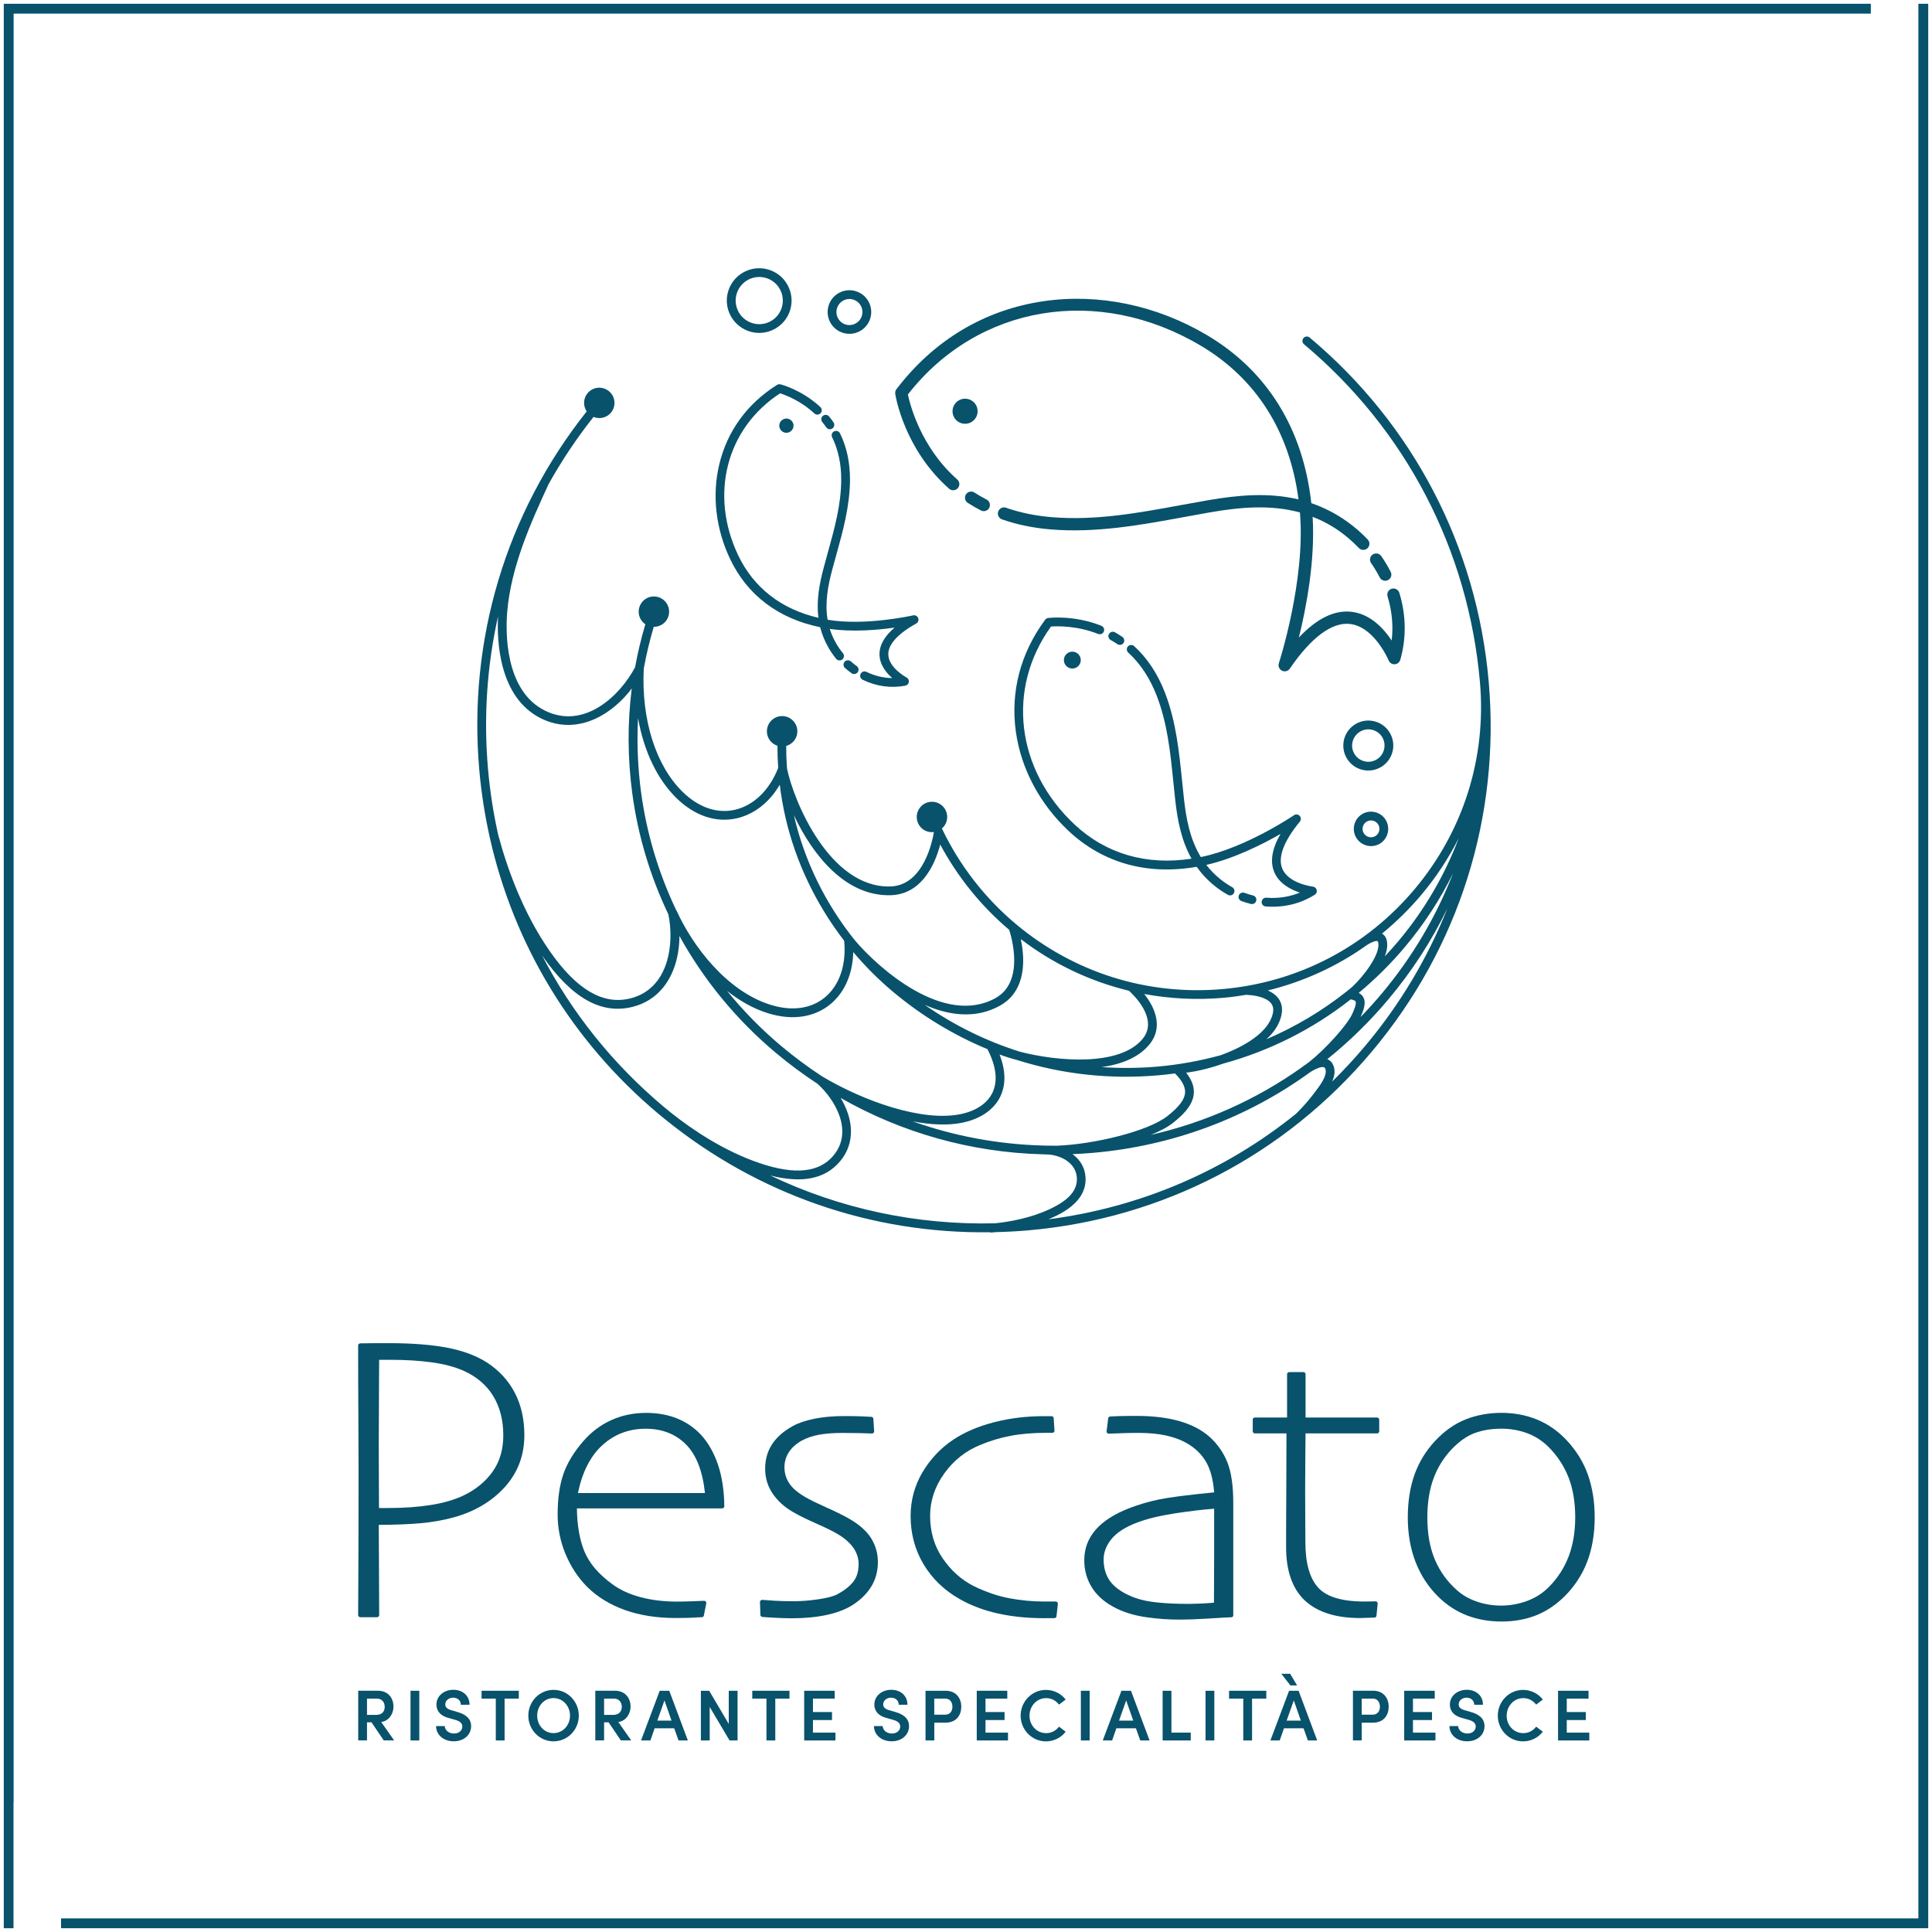<?xml version="1.0" encoding="utf-8"?>
<!-- Generator: Adobe Illustrator 25.2.0, SVG Export Plug-In . SVG Version: 6.00 Build 0)  -->
<svg version="1.1" id="Livello_1" xmlns="http://www.w3.org/2000/svg" xmlns:xlink="http://www.w3.org/1999/xlink" x="0px" y="0px"
	 viewBox="0 0 512 512" style="enable-background:new 0 0 512 512;" xml:space="preserve">
<style type="text/css">
	.st0{fill:#08526C;}
</style>
<g>
	<polygon class="st0" points="495.79,1 1,1 1,511 3.58,511 3.58,477.7 3.61,477.7 3.61,3.61 495.79,3.61 	"/>
	<polygon class="st0" points="508.39,1 508.39,3.61 508.39,25.95 508.39,508.39 16.18,508.39 16.18,511 511,511 511,1 	"/>
	<path class="st0" d="M296.12,170.7c0.5,0.34,1.17,0.24,1.55-0.21l0.07-0.09c0.36-0.53,0.22-1.26-0.31-1.62
		c-0.63-0.43-1.28-0.83-1.95-1.21c-0.56-0.32-1.27-0.12-1.59,0.44c-0.32,0.56-0.12,1.27,0.44,1.59
		C294.95,169.94,295.55,170.31,296.12,170.7z"/>
	<path class="st0" d="M329.79,236.61c-0.6-0.22-1.27,0.09-1.49,0.69c-0.22,0.6,0.09,1.27,0.69,1.49c0.82,0.3,1.66,0.56,2.5,0.77
		c0.45,0.11,0.9-0.05,1.18-0.38c0.11-0.13,0.19-0.29,0.24-0.46c0.16-0.62-0.22-1.26-0.84-1.41
		C331.29,237.12,330.53,236.89,329.79,236.61z"/>
	<path class="st0" d="M335.6,237.9c-0.64-0.05-1.2,0.43-1.25,1.07c-0.05,0.64,0.43,1.2,1.07,1.25c4.7,0.37,9.2-0.7,13.01-3.11
		c0.1-0.07,0.19-0.15,0.27-0.24c0.23-0.27,0.33-0.65,0.24-1.01c-0.11-0.48-0.52-0.84-1.01-0.9c-0.07-0.01-6.49-0.76-8.13-4.81
		c-1.2-2.95,0.41-7.24,4.67-12.41c0.37-0.45,0.35-1.1-0.04-1.52c-0.39-0.43-1.04-0.5-1.51-0.18c-0.13,0.09-12.82,8.68-24.65,11.08
		c-0.01,0-0.03,0-0.04,0.01c-2.85-4.67-3.87-10.06-4.46-15.36c-0.17-1.55-0.33-3.11-0.49-4.66c-0.79-7.79-1.6-15.84-4.52-23.46
		c-1.93-5.03-4.68-9.21-8.2-12.42c-0.47-0.43-1.21-0.4-1.64,0.07c-0.43,0.47-0.4,1.21,0.07,1.64c3.24,2.96,5.8,6.85,7.59,11.54
		c2.81,7.34,3.57,14.88,4.38,22.87c0.16,1.56,0.32,3.12,0.49,4.68c0.59,5.31,1.61,10.71,4.32,15.53c-11.99,1.83-22.68-1.28-31-9.06
		c-15.54-14.55-18.08-36.05-6.25-52.46c1.58-0.12,6.81-0.28,12.5,1.96c0.6,0.24,1.27-0.06,1.51-0.65c0.24-0.6-0.06-1.27-0.65-1.51
		c-7.36-2.91-13.86-2.1-14.13-2.06c-0.31,0.04-0.59,0.2-0.78,0.46c-6.55,8.86-9.23,19.12-7.76,29.67
		c1.37,9.81,6.34,19.15,13.98,26.3c9.09,8.51,20.82,11.78,33.94,9.5c1.3,1.84,2.89,3.57,4.88,5.15c1.07,0.85,2.21,1.62,3.4,2.28
		c0.5,0.28,1.11,0.15,1.46-0.27c0.05-0.06,0.09-0.12,0.12-0.18c0.31-0.56,0.11-1.27-0.45-1.58c-1.08-0.6-2.12-1.3-3.09-2.07
		c-1.48-1.18-2.72-2.47-3.78-3.83c7.47-1.7,14.96-5.5,19.68-8.21c-2.26,3.91-2.82,7.28-1.69,10.05c1.27,3.12,4.39,4.71,6.81,5.5
		C341.73,237.68,338.72,238.15,335.6,237.9z"/>
	<path class="st0" d="M282.29,173.73c-0.66,1.04-0.36,2.42,0.69,3.09c1.04,0.66,2.42,0.36,3.09-0.69c0.66-1.04,0.36-2.43-0.69-3.09
		C284.34,172.38,282.96,172.69,282.29,173.73z"/>
	<path class="st0" d="M218.08,110.2c-0.5,0.41-0.57,1.14-0.17,1.64c0.37,0.46,0.73,0.93,1.06,1.41c0.36,0.53,1.09,0.67,1.62,0.3
		c0.09-0.06,0.17-0.13,0.23-0.21c0.33-0.39,0.37-0.97,0.07-1.41c-0.36-0.53-0.76-1.06-1.17-1.56
		C219.31,109.87,218.58,109.8,218.08,110.2z"/>
	<path class="st0" d="M223.83,175.38c-0.43,0.49-0.38,1.22,0.1,1.64c0.56,0.49,1.14,0.96,1.75,1.39c0.5,0.35,1.18,0.26,1.57-0.2
		l0.06-0.07c0.37-0.52,0.25-1.25-0.27-1.62c-0.53-0.38-1.06-0.8-1.55-1.24C224.99,174.85,224.26,174.9,223.83,175.38z"/>
	<path class="st0" d="M193.53,148.23c4.55,9.52,12.78,15.72,23.82,17.99c0.46,1.83,1.19,3.66,2.25,5.5
		c0.59,1.01,1.26,1.97,1.99,2.87c0.41,0.5,1.14,0.57,1.64,0.16c0.06-0.05,0.11-0.1,0.15-0.15c0.35-0.42,0.37-1.05,0.01-1.49
		c-0.66-0.8-1.26-1.66-1.78-2.56c-0.75-1.29-1.3-2.58-1.71-3.88c6.07,0.86,12.67,0.3,17.17-0.35c-2.69,2.3-4.03,4.68-3.99,7.13
		c0.04,2.71,1.77,4.84,3.37,6.25c-2.31-0.03-4.63-0.58-6.83-1.65c-0.58-0.28-1.27-0.04-1.55,0.54c-0.28,0.58-0.04,1.27,0.54,1.55
		c3.62,1.76,7.54,2.3,11.31,1.57c0.27-0.05,0.5-0.19,0.67-0.39c0.14-0.16,0.23-0.36,0.26-0.58c0.07-0.49-0.17-0.97-0.61-1.2
		c-0.05-0.03-4.78-2.55-4.83-6.13c-0.04-2.62,2.52-5.45,7.4-8.18c0.51-0.28,0.73-0.89,0.52-1.43c-0.21-0.54-0.78-0.85-1.35-0.72
		c-0.13,0.03-12.65,2.86-22.65,1.16c-0.77-4.48,0.08-8.97,1.22-13.27c0.34-1.28,0.69-2.55,1.05-3.82
		c1.78-6.39,3.61-12.99,3.66-19.92c0.03-4.59-0.86-8.75-2.65-12.39c-0.28-0.58-0.98-0.81-1.56-0.53c-0.58,0.28-0.81,0.98-0.53,1.56
		c1.63,3.31,2.44,7.12,2.41,11.34c-0.04,6.62-1.76,12.78-3.57,19.31c-0.36,1.28-0.71,2.56-1.05,3.84
		c-1.15,4.31-2.01,8.81-1.41,13.37c-9.82-2.27-17.15-7.95-21.25-16.52c-7.71-16.13-3.15-33.72,11.08-42.97
		c1.34,0.42,5.38,1.89,9.09,5.33c0.47,0.44,1.21,0.41,1.64-0.06c0.44-0.48,0.41-1.21-0.06-1.64c-4.94-4.58-10.35-5.96-10.58-6.01
		c-0.31-0.08-0.63-0.02-0.9,0.14c-7.93,4.99-13.22,12.28-15.31,21.09C188.65,131.29,189.69,140.21,193.53,148.23z"/>
	<path class="st0" d="M207.29,111.28c-0.84,0.62-1.03,1.8-0.41,2.64c0.62,0.84,1.8,1.03,2.64,0.41c0.84-0.62,1.03-1.8,0.41-2.64
		C209.32,110.85,208.13,110.67,207.29,111.28z"/>
	<path class="st0" d="M256.48,133.27c1.12,0.72,2.29,1.4,3.49,2.01c0.69,0.35,1.51,0.17,1.99-0.4c0.08-0.09,0.14-0.19,0.2-0.3
		c0.41-0.8,0.1-1.78-0.7-2.19c-1.11-0.57-2.19-1.19-3.22-1.86c-0.76-0.49-1.77-0.27-2.25,0.49
		C255.51,131.78,255.72,132.79,256.48,133.27z"/>
	<path class="st0" d="M360.1,145.22c0.62,0.65,1.65,0.68,2.3,0.06c0.05-0.04,0.09-0.09,0.13-0.14c0.53-0.63,0.51-1.56-0.07-2.17
		c-1.68-1.77-3.54-3.38-5.54-4.8c-3.08-2.19-6.23-3.74-9.41-4.83c-2.17-19.68-11.69-35.05-27.6-44.5
		c-13.36-7.93-28.73-11.14-43.28-9.03c-15.65,2.26-29.16,10.33-39.07,23.34c-0.27,0.35-0.38,0.8-0.31,1.23
		c0.09,0.59,2.37,14.65,14.28,25.14c0.67,0.59,1.7,0.53,2.3-0.15l0.03-0.03c0.57-0.68,0.49-1.68-0.17-2.27
		c-9.6-8.45-12.49-19.71-13.09-22.53c18.55-23.77,50.37-29.1,77.65-12.91c14.63,8.69,23.53,22.74,25.87,40.72
		c-8.03-1.91-16.2-1.13-24.06,0.23c-2.3,0.4-4.63,0.83-6.89,1.24c-11.74,2.16-22.84,4.2-34.49,3.23c-4.31-0.36-8.37-1.19-12.06-2.49
		c-0.85-0.3-1.78,0.15-2.08,1c-0.3,0.85,0.15,1.78,1,2.08c3.95,1.38,8.28,2.28,12.87,2.66c12.09,1,23.91-1.17,35.35-3.27
		c2.25-0.41,4.57-0.84,6.85-1.24c7.85-1.36,16-2.14,23.89,0.02c0,0.04,0.01,0.09,0.01,0.13c1.48,17.91-5.53,39.61-5.6,39.83
		c-0.25,0.77,0.1,1.61,0.83,1.97c0.73,0.36,1.6,0.13,2.07-0.54c5.64-8.25,11.13-12.35,15.88-11.85c6.52,0.68,10.28,9.59,10.32,9.68
		c0.26,0.64,0.9,1.04,1.6,1.01c0.46-0.02,0.88-0.24,1.16-0.58c0.14-0.17,0.25-0.37,0.32-0.6c1.64-5.71,1.56-11.85-0.25-17.75
		c-0.26-0.86-1.18-1.34-2.04-1.08c-0.86,0.26-1.34,1.17-1.08,2.04c1.18,3.86,1.55,7.83,1.09,11.67c-2.1-3.16-5.69-7.09-10.76-7.62
		c-4.49-0.47-9.12,1.82-13.83,6.83c1.94-7.86,4.35-20.41,3.64-31.99c2.44,0.95,4.85,2.21,7.2,3.87
		C356.86,142.13,358.57,143.61,360.1,145.22z"/>
	<path class="st0" d="M367.83,153.73c0.2-0.1,0.37-0.24,0.51-0.4c0.41-0.49,0.51-1.19,0.2-1.79c-0.73-1.43-1.57-2.84-2.5-4.17
		c-0.51-0.74-1.53-0.92-2.27-0.41c-0.74,0.51-0.92,1.53-0.41,2.27c0.84,1.21,1.61,2.49,2.28,3.79
		C366.05,153.82,367.03,154.14,367.83,153.73z"/>
	<path class="st0" d="M257.95,106.49c-1.38-1.21-3.48-1.08-4.69,0.3c-1.21,1.38-1.08,3.48,0.3,4.69c1.38,1.21,3.48,1.08,4.69-0.3
		C259.46,109.8,259.33,107.7,257.95,106.49z"/>
	<path class="st0" d="M394.52,180.6c-3.13-35.73-19.98-68.1-47.45-91.15c-0.49-0.41-1.23-0.35-1.64,0.14
		c-0.41,0.49-0.35,1.23,0.14,1.64c27,22.65,43.56,54.46,46.63,89.57c1.75,19.97-4.39,39.43-17.27,54.79
		c-12.89,15.36-30.98,24.78-50.96,26.53c-19.97,1.75-39.43-4.39-54.79-17.27c-8.26-6.93-14.96-15.62-19.57-25.3
		c0.16-0.14,0.32-0.28,0.46-0.45c1.43-1.71,1.21-4.25-0.5-5.68c-1.71-1.43-4.25-1.21-5.68,0.5c-1.43,1.71-1.21,4.25,0.5,5.68
		c0.9,0.75,2.02,1.04,3.1,0.9c-0.34,2.1-2.65,14.14-11.49,14.42c-16.08,0.5-25.69-22.61-27.44-31.29c-0.14-1.98-0.21-3.97-0.21-5.95
		c0.76-0.21,1.46-0.64,2.01-1.29c1.43-1.71,1.21-4.25-0.5-5.68c-1.71-1.43-4.25-1.21-5.68,0.5c-1.43,1.71-1.21,4.25,0.5,5.68
		c0.41,0.34,0.87,0.59,1.35,0.74c0,1.96,0.06,3.91,0.2,5.87c-2.34,5.96-6.55,10.01-11.57,11.12c-4.65,1.03-9.51-0.64-13.69-4.7
		c-7.17-6.96-11.05-19.2-10.37-32.73c0,0,0-0.01,0-0.01c0.68-3.72,1.56-7.41,2.65-11.07c1.16,0.01,2.32-0.46,3.13-1.42
		c1.43-1.71,1.21-4.25-0.5-5.68c-1.71-1.43-4.25-1.21-5.68,0.5c-1.43,1.71-1.21,4.25,0.5,5.68c0.1,0.09,0.22,0.15,0.33,0.23
		c-1.12,3.76-2.03,7.55-2.72,11.38c-3.91,7.46-13.36,16.59-23.73,11.6c-10.96-5.27-10.56-21.29-10.18-26.07
		c0.98-12.27,6.47-24.23,10.89-33.83c0.01-0.02,0.01-0.04,0.01-0.06c3.47-6.24,7.47-12.25,11.99-17.95
		c1.58,0.65,3.46,0.25,4.61-1.12c1.43-1.71,1.21-4.25-0.5-5.68c-1.71-1.43-4.25-1.21-5.68,0.5c-1.18,1.41-1.22,3.39-0.24,4.84
		C134.09,135.97,124,169.56,127.01,204c0.53,6.03,1.46,11.97,2.75,17.78c0,0,0,0,0,0c0,0,0,0.01,0,0.01
		c6.38,28.61,21.87,54.2,44.7,73.36c0.5,0.42,1.01,0.83,1.51,1.24c0.01,0.01,0.02,0.02,0.03,0.03c0.13,0.1,0.26,0.21,0.39,0.31
		c24.52,19.83,54.61,30.24,85.9,29.83c0.15,0.05,0.31,0.08,0.48,0.07c0.33-0.03,0.68-0.07,1.03-0.1c2.88-0.07,5.76-0.22,8.66-0.47
		c35.73-3.13,68.1-19.98,91.15-47.45C386.68,251.13,397.65,216.32,394.52,180.6z M299.19,262.56c1.22,1.1,7.86,7.46,3.68,12.67
		c-0.04,0.06-0.09,0.11-0.13,0.16c-6.04,7.2-22.28,5.97-32.5,3.31c-8.91-2.81-17.38-6.98-25.18-12.4c6.47,2.84,13.5,3.77,19.89,0.24
		c1.34-0.74,2.41-1.64,3.26-2.65c3.74-4.45,3.16-11,2.31-15.02C279.13,255.46,288.87,260.07,299.19,262.56z M226.12,252.31
		c3.18,3.77,6.69,7.29,10.5,10.49c7.65,6.42,16.1,11.51,25.06,15.24c2.31,4.43,2.8,8.38,1.37,11.45c-1.33,2.86-4.33,4.91-8.45,5.76
		c-10.25,2.12-25.82-3.49-36.72-9.99c-0.01,0-0.01,0-0.02-0.01c-3.74-2.45-7.35-5.13-10.83-8.05c-5.29-4.44-10.09-9.35-14.37-14.62
		c3.31,2.63,6.99,4.75,10.97,5.97c6.35,1.94,12.19,1.08,16.44-2.43c0.71-0.59,1.36-1.24,1.95-1.94
		C224.59,261.11,226,256.98,226.12,252.31z M255.07,297.52c3.69-0.76,6.65-2.4,8.58-4.7c0.61-0.72,1.11-1.51,1.51-2.36
		c1.06-2.27,1.73-5.92-0.27-11.01c1.34,0.51,2.91,1.01,4.66,1.47c11.92,3.76,24.57,5.17,37.39,4.05c1.49-0.13,2.97-0.3,4.44-0.5
		c1.85,1.85,2.74,3.5,2.68,5.02c-0.08,1.82-1.49,3.74-4.6,6.22c-5.18,4.14-19.68,7.55-29.33,7.91c-0.79,0-1.58,0-2.37-0.01
		c-0.45-0.03-0.89-0.04-1.34-0.03c-11.89-0.32-23.54-2.5-34.58-6.42C246.62,298.09,251.19,298.32,255.07,297.52z M310.91,297.53
		c1.19-0.95,2.39-1.99,3.36-3.16c1.19-1.41,2.04-3,2.11-4.78c0.07-1.75-0.6-3.5-2.05-5.32c2.62-0.3,6.16-1.1,9.78-2.39
		c12.35-3.37,23.81-9.14,33.85-17.04c0.95,0.17,1.21,0.43,1.27,0.55c0.35,0.61-0.56,2.61-0.85,3.27
		c-1.38,3.04-7.19,9.42-11.42,12.76c-0.3,0.23-0.61,0.46-0.91,0.68c-0.44,0.28-0.81,0.54-1.08,0.75c-0.03,0.02-0.04,0.05-0.07,0.07
		c-11.98,8.5-25.5,14.56-39.95,17.84C307.41,299.77,309.47,298.68,310.91,297.53z M338.64,264.4c-0.69-0.87-1.65-1.48-2.66-1.92
		c9.53-2.33,18.46-6.44,26.38-12.11c0.01-0.01,0.02-0.01,0.03-0.01c0.88-0.6,2.2-1.13,2.67-0.95c0.09,0.04,0.15,0.23,0.17,0.34
		c0.7,3.08-3.91,9.01-6.82,11.73c-0.42,0.35-0.83,0.71-1.26,1.05c-0.05,0.03-0.11,0.08-0.15,0.11c-0.01,0.01-0.02,0.02-0.03,0.03
		c-0.01,0.01-0.02,0.01-0.02,0.02c-0.02,0.02-0.05,0.03-0.07,0.05c-6.51,5.17-13.65,9.41-21.25,12.66c0.53-0.49,1.02-0.99,1.47-1.52
		c1.24-1.48,2.13-3.11,2.5-4.9C339.98,267.21,339.66,265.66,338.64,264.4z M361.27,264.25c-0.26-0.46-0.67-0.83-1.19-1.12
		c4.4-3.67,8.51-7.73,12.27-12.21c5.07-6.04,9.32-12.58,12.72-19.48c-4.43,11.42-10.76,22.16-18.86,31.83
		c-1.81,2.16-3.7,4.25-5.65,6.25C361.39,267.66,362.12,265.73,361.27,264.25z M376.72,237.08c3.9-4.65,7.19-9.67,9.86-14.96
		c-3.7,9.81-9.07,19.04-16.01,27.31c-1.15,1.38-2.35,2.7-3.57,4c0.56-1.49,0.79-2.94,0.51-4.19c-0.23-1.01-0.76-1.54-1.26-1.83
		C370.01,244.33,373.52,240.89,376.72,237.08z M324.18,264.43c2.09-0.18,4.15-0.47,6.19-0.81c0.09,0.03,0.18,0.06,0.29,0.06
		c1.25,0.02,4.79,0.44,6.17,2.18c0.56,0.7,0.72,1.57,0.49,2.66c-1.05,5.01-7.5,8.83-13.84,11.13c-5.43,1.48-11.02,2.51-16.74,3.01
		c-4.96,0.43-9.9,0.46-14.77,0.13c5.13-0.71,9.69-2.49,12.55-5.89c0.06-0.07,0.11-0.14,0.17-0.21c3.63-4.52,1.38-9.72-1.46-13.27
		C310.05,264.68,317.08,265.05,324.18,264.43z M236.08,237.24c3.88-0.12,6.7-1.96,8.73-4.38c2.38-2.83,3.68-6.45,4.36-9.05
		c4.59,8.57,10.81,16.29,18.27,22.6c0.63,1.93,4.14,13.81-3.63,18.1c-13.7,7.58-31.11-8.04-37.27-15.33
		c-7.8-9.72-13.38-21.08-16.14-33.09c0-0.02-0.01-0.03-0.01-0.05C215.27,226.44,223.99,237.61,236.08,237.24z M179.35,211.58
		c4.75,4.62,10.37,6.5,15.81,5.3c3.59-0.79,6.8-2.84,9.36-5.89c0.77-0.92,1.48-1.94,2.13-3.03c0.35,2.9,0.85,5.78,1.5,8.64
		c2.72,11.82,8.09,23,15.56,32.7c0.62,6.34-1.22,11.81-5.11,15.02c-3.62,3-8.69,3.71-14.27,2c-11.77-3.6-20.84-15.72-25.04-25.01
		c-0.02-0.04-0.05-0.06-0.06-0.09c-0.03-0.05-0.06-0.1-0.09-0.15c-4.63-9.76-7.78-20.23-9.25-31.11c-0.88-6.59-1.14-13.15-0.8-19.65
		C170.62,199.04,174.18,206.56,179.35,211.58z M131.99,163.33c-0.33,6.24,0.11,21.62,11.57,27.14c8.49,4.08,17.13,0.08,22.97-6.89
		c0.31-0.37,0.6-0.75,0.89-1.13c-1.15,9.15-1.11,18.45,0.14,27.82c1.51,11.21,4.77,22,9.57,32.05c1.59,7.66,0.22,19.71-10.1,22.27
		c-7.2,1.78-14.14-2.27-21.23-12.38c-7.34-10.46-11.54-22.6-13.77-30.97c-1.27-5.7-2.18-11.52-2.7-17.44
		C128.13,190.04,129.06,176.43,131.99,163.33z M143.6,253.11c0.1,0.14,0.19,0.29,0.29,0.43c7.71,10.99,15.46,15.34,23.7,13.3
		c3.38-0.84,6.02-2.59,7.99-4.94c3.04-3.63,4.46-8.66,4.48-13.86c6.44,11.66,15.04,22.15,25.49,30.93
		c3.55,2.98,7.24,5.72,11.06,8.22c4.68,4.16,9.64,12.59,4.28,19.02l-0.02,0.03c-3.79,4.51-10.19,5.17-19.56,2
		c-9.57-3.24-17.95-8.96-23.43-13.31c-0.64-0.52-1.28-1.03-1.91-1.56C162.42,282.01,151.5,268.34,143.6,253.11z M204.12,311.51
		c8.5,2.17,14.58,0.93,18.52-3.77l0.03-0.04c4.17-5.01,3.37-11.38,0.1-16.74c16.32,9.3,34.58,14.42,53.47,14.94c0,0,0,0,0,0
		c0.6,0.04,1.23,0.06,1.9,0.07c3.58,0.41,6.99,2.48,7.23,6.13c0.22,3.3-2.08,5.96-7.25,8.36c-5,2.33-10.44,3.31-14.45,3.73
		C242.87,324.69,222.58,320.32,204.12,311.51z M279.1,322.58c1.36-0.63,4.42-2.06,6.5-4.54c1.33-1.58,2.25-3.59,2.08-6.09
		c-0.18-2.66-1.53-4.69-3.45-6.09c1.82-0.07,3.64-0.19,5.47-0.35c21.08-1.84,40.79-9.25,57.49-21.35c0.1-0.07,0.2-0.13,0.31-0.21
		c1.34-0.82,2.58-1.28,3.25-1.15c0.18,0.04,0.28,0.1,0.37,0.25c0.58,0.97,0.06,2.62-1.56,4.9c-1.93,2.72-3.99,5.16-5.96,7.07
		c-0.02,0.01-0.02,0.03-0.03,0.05c-18.79,15.21-41.38,24.91-65.74,28.06C278.25,322.95,278.68,322.78,279.1,322.58z M361.84,277.11
		c-2.8,3.34-5.74,6.51-8.81,9.53c0.64-1.47,1.01-3.24,0.08-4.78c-0.33-0.55-0.8-0.94-1.36-1.17c5.86-4.71,11.3-10.03,16.24-15.92
		c6.24-7.44,11.45-15.5,15.57-24.02C378.4,253.78,371.12,266.05,361.84,277.11z"/>
	<path class="st0" d="M198.09,87.64c2.13,0.83,4.47,0.78,6.56-0.14c1.23-0.54,2.29-1.34,3.12-2.33c0.59-0.71,1.08-1.52,1.42-2.4
		c0.83-2.13,0.78-4.47-0.14-6.56c-0.92-2.1-2.6-3.71-4.74-4.54c-4.41-1.72-9.39,0.47-11.11,4.87c-0.83,2.13-0.78,4.47,0.14,6.56
		C194.27,85.19,195.96,86.81,198.09,87.64z M195.39,77.38c0.25-0.65,0.61-1.24,1.03-1.74c1.68-2,4.5-2.81,7.06-1.81
		c3.21,1.25,4.8,4.88,3.55,8.1c-0.61,1.56-1.78,2.78-3.31,3.45c-1.53,0.67-3.23,0.71-4.78,0.1c-1.56-0.61-2.78-1.78-3.45-3.31
		C194.82,80.63,194.78,78.93,195.39,77.38z"/>
	<path class="st0" d="M223.01,88.07c1.44,0.56,3.01,0.53,4.42-0.09c0.83-0.36,1.54-0.9,2.1-1.57c0.4-0.48,0.72-1.02,0.96-1.62
		c0.56-1.44,0.53-3.01-0.09-4.42c-0.62-1.41-1.75-2.5-3.19-3.06c-1.44-0.56-3.01-0.53-4.42,0.09c-1.41,0.62-2.5,1.75-3.06,3.19
		c-0.56,1.44-0.53,3.01,0.09,4.42C220.44,86.42,221.57,87.51,223.01,88.07z M221.9,81.44c0.14-0.36,0.33-0.68,0.57-0.97
		c0.34-0.4,0.76-0.72,1.25-0.94c0.84-0.37,1.78-0.39,2.64-0.05c0.86,0.33,1.53,0.98,1.9,1.83c0.37,0.84,0.39,1.78,0.05,2.64
		c-0.69,1.77-2.69,2.65-4.46,1.96C222.09,85.21,221.21,83.21,221.9,81.44z"/>
	<path class="st0" d="M368.27,194.13c-0.92-1.51-2.37-2.58-4.09-2.99c-1.72-0.42-3.5-0.14-5.01,0.78c-3.12,1.9-4.12,5.98-2.22,9.1
		c0.92,1.51,2.37,2.58,4.09,2.99c1.72,0.42,3.5,0.14,5.01-0.78c0.63-0.38,1.18-0.86,1.64-1.4c0.65-0.77,1.11-1.68,1.36-2.69
		C369.47,197.42,369.19,195.64,368.27,194.13z M366.79,198.59c-0.27,1.12-0.96,2.06-1.94,2.66c-0.98,0.6-2.14,0.78-3.25,0.5
		c-1.12-0.27-2.06-0.96-2.65-1.94c-0.6-0.98-0.78-2.14-0.5-3.25c0.16-0.65,0.46-1.24,0.88-1.74c0.3-0.36,0.66-0.66,1.06-0.91
		c0.98-0.6,2.14-0.78,3.25-0.5c1.12,0.27,2.06,0.96,2.66,1.94C366.88,196.32,367.06,197.47,366.79,198.59z"/>
	<path class="st0" d="M367.23,217.29c-0.63-1.04-1.63-1.77-2.82-2.06c-1.18-0.29-2.41-0.1-3.45,0.53c-1.04,0.63-1.77,1.63-2.06,2.82
		c-0.29,1.18-0.1,2.41,0.54,3.45c0.63,1.04,1.63,1.77,2.82,2.06c1.18,0.29,2.41,0.1,3.45-0.53c0.43-0.26,0.81-0.59,1.12-0.96
		C368.05,221.14,368.27,219.01,367.23,217.29L367.23,217.29z M364.49,221.57c-1.05,0.64-2.43,0.3-3.07-0.75
		c-0.51-0.84-0.4-1.88,0.2-2.6c0.15-0.18,0.34-0.34,0.55-0.47c1.05-0.64,2.43-0.3,3.07,0.75
		C365.88,219.56,365.55,220.93,364.49,221.57z"/>
	<path class="st0" d="M104.28,452.29c0-2.1-1.24-4.23-4.19-4.23h-5.16v13.17h2.33v-4.8h1.19l3.25,4.8h2.75l-3.42-4.88
		C103.04,456.1,104.28,454.18,104.28,452.29z M99.61,454.47h-2.35v-4.32h2.66c1.28,0,2.03,0.97,2.03,2.18
		C101.95,453.54,101.26,454.47,99.61,454.47z"/>
	<rect x="108.79" y="448.07" class="st0" width="2.33" height="13.17"/>
	<path class="st0" d="M120.32,459.4c-1.45,0-2.43-0.94-2.45-1.97h-2.31c0,2.24,1.89,4.03,4.7,4.03c2.58,0,4.59-1.61,4.59-4.02
		c0-2.1-1.59-3.17-3.65-3.75l-1.57-0.46c-1.51-0.4-1.63-1.17-1.63-1.53c0-1.03,0.94-1.8,2.07-1.8c1.22,0,2.05,0.78,2.05,1.87h2.31
		c0-2.47-1.89-3.96-4.3-3.96c-2.43,0-4.47,1.59-4.47,3.92c0,1.15,0.5,2.85,3.33,3.58l1.64,0.46c1.11,0.31,1.89,0.84,1.89,1.76
		C122.52,458.58,121.66,459.4,120.32,459.4z"/>
	<polygon class="st0" points="133.72,461.24 133.72,450.15 137.49,450.15 137.49,448.07 127.62,448.07 127.62,450.15 131.39,450.15 
		131.39,461.24 	"/>
	<path class="st0" d="M140.01,454.66c0,3.73,2.93,6.81,6.69,6.81c3.75,0,6.69-3.08,6.69-6.81c0-3.73-2.94-6.83-6.69-6.83
		C142.94,447.84,140.01,450.93,140.01,454.66z M151.06,454.66c0,2.52-1.85,4.63-4.38,4.63c-2.5,0-4.32-2.1-4.32-4.63
		c0-2.52,1.82-4.65,4.32-4.65C149.21,450.02,151.06,452.14,151.06,454.66z"/>
	<path class="st0" d="M167.11,452.29c0-2.1-1.24-4.23-4.19-4.23h-5.16v13.17h2.33v-4.8h1.19l3.25,4.8h2.75l-3.42-4.88
		C165.86,456.1,167.11,454.18,167.11,452.29z M162.44,454.47h-2.35v-4.32h2.66c1.28,0,2.03,0.97,2.03,2.18
		C164.77,453.54,164.08,454.47,162.44,454.47z"/>
	<path class="st0" d="M174.83,448.07l-4.95,13.17h2.48l1.13-3.23h5.18l1.15,3.23h2.47l-4.93-13.17H174.83z M174.2,455.98l1.89-5.35
		l1.87,5.35H174.2z"/>
	<polygon class="st0" points="188.08,452.37 193.34,461.24 195.46,461.24 195.46,448.07 193.13,448.07 193.13,456.86 187.94,448.07 
		185.74,448.07 185.74,461.24 188.08,461.24 	"/>
	<polygon class="st0" points="205.46,461.24 205.46,450.15 209.22,450.15 209.22,448.07 199.36,448.07 199.36,450.15 203.12,450.15 
		203.12,461.24 	"/>
	<polygon class="st0" points="221.21,450.15 221.21,448.07 213.12,448.07 213.12,461.24 221.4,461.24 221.4,459.16 215.44,459.16 
		215.44,455.83 220.49,455.83 220.49,453.71 215.44,453.71 215.44,450.15 	"/>
	<path class="st0" d="M236.37,459.4c-1.45,0-2.43-0.94-2.45-1.97h-2.31c0,2.24,1.89,4.03,4.7,4.03c2.58,0,4.59-1.61,4.59-4.02
		c0-2.1-1.59-3.17-3.65-3.75l-1.57-0.46c-1.51-0.4-1.63-1.17-1.63-1.53c0-1.03,0.94-1.8,2.07-1.8c1.22,0,2.05,0.78,2.05,1.87h2.31
		c0-2.47-1.89-3.96-4.3-3.96c-2.43,0-4.47,1.59-4.47,3.92c0,1.15,0.5,2.85,3.33,3.58l1.64,0.46c1.11,0.31,1.89,0.84,1.89,1.76
		C238.57,458.58,237.71,459.4,236.37,459.4z"/>
	<path class="st0" d="M250.6,448.07h-5.33v13.17h2.33v-4.72h3c2.91,0,4.15-2.08,4.15-4.23C254.75,450.19,253.5,448.07,250.6,448.07z
		 M250.48,454.41h-2.89v-4.26h2.94c1.34,0,1.87,1.11,1.87,2.14C252.41,453.36,251.86,454.41,250.48,454.41z"/>
	<polygon class="st0" points="266.94,450.15 266.94,448.07 258.85,448.07 258.85,461.24 267.13,461.24 267.13,459.16 261.17,459.16 
		261.17,455.83 266.22,455.83 266.22,453.71 261.17,453.71 261.17,450.15 	"/>
	<path class="st0" d="M277.23,450.02c1.43,0,2.62,0.67,3.42,1.72l1.76-1.34c-1.19-1.55-3.08-2.56-5.24-2.56
		c-3.71,0-6.69,3.1-6.69,6.83c0,3.73,2.98,6.81,6.69,6.81c2.16,0,4.05-1.01,5.24-2.56l-1.76-1.34c-0.8,1.05-1.99,1.72-3.42,1.72
		c-2.54,0-4.4-2.1-4.4-4.63C272.83,452.14,274.72,450.02,277.23,450.02z"/>
	<rect x="286.44" y="448.07" class="st0" width="2.33" height="13.17"/>
	<path class="st0" d="M297.19,448.07l-4.95,13.17h2.48l1.13-3.23h5.18l1.15,3.23h2.47l-4.93-13.17H297.19z M296.56,455.98l1.89-5.35
		l1.87,5.35H296.56z"/>
	<polygon class="st0" points="308.11,448.07 308.11,461.24 315.56,461.24 315.56,459.16 310.44,459.16 310.44,448.07 	"/>
	<rect x="319.48" y="448.07" class="st0" width="2.33" height="13.17"/>
	<polygon class="st0" points="331.81,461.24 331.81,450.15 335.58,450.15 335.58,448.07 325.71,448.07 325.71,450.15 329.48,450.15 
		329.48,461.24 	"/>
	<polygon class="st0" points="343.74,446.65 341.91,443.57 339.56,443.57 341.97,446.65 	"/>
	<path class="st0" d="M339.14,461.24l1.13-3.23h5.18l1.15,3.23h2.47l-4.93-13.17h-2.52l-4.95,13.17H339.14z M342.87,450.63
		l1.87,5.35h-3.77L342.87,450.63z"/>
	<path class="st0" d="M360.87,456.52h3c2.91,0,4.15-2.08,4.15-4.23c0-2.1-1.24-4.23-4.15-4.23h-5.33v13.17h2.33V456.52z
		 M360.87,450.15h2.95c1.34,0,1.87,1.11,1.87,2.14c0,1.07-0.55,2.12-1.93,2.12h-2.89V450.15z"/>
	<polygon class="st0" points="380.41,459.16 374.45,459.16 374.45,455.83 379.5,455.83 379.5,453.71 374.45,453.71 374.45,450.15 
		380.22,450.15 380.22,448.07 372.13,448.07 372.13,461.24 380.41,461.24 	"/>
	<path class="st0" d="M388.88,459.4c-1.45,0-2.43-0.94-2.45-1.97h-2.31c0,2.24,1.89,4.03,4.7,4.03c2.58,0,4.59-1.61,4.59-4.02
		c0-2.1-1.59-3.17-3.65-3.75l-1.57-0.46c-1.51-0.4-1.63-1.17-1.63-1.53c0-1.03,0.94-1.8,2.07-1.8c1.22,0,2.05,0.78,2.05,1.87H393
		c0-2.47-1.89-3.96-4.3-3.96c-2.43,0-4.47,1.59-4.47,3.92c0,1.15,0.5,2.85,3.33,3.58l1.64,0.46c1.11,0.31,1.89,0.84,1.89,1.76
		C391.08,458.58,390.22,459.4,388.88,459.4z"/>
	<path class="st0" d="M403.68,450.02c1.43,0,2.62,0.67,3.42,1.72l1.76-1.34c-1.19-1.55-3.08-2.56-5.24-2.56
		c-3.71,0-6.69,3.1-6.69,6.83c0,3.73,2.98,6.81,6.69,6.81c2.16,0,4.05-1.01,5.24-2.56l-1.76-1.34c-0.8,1.05-1.99,1.72-3.42,1.72
		c-2.54,0-4.4-2.1-4.4-4.63C399.29,452.14,401.18,450.02,403.68,450.02z"/>
	<polygon class="st0" points="420.98,450.15 420.98,448.07 412.9,448.07 412.9,461.24 421.18,461.24 421.18,459.16 415.21,459.16 
		415.21,455.83 420.26,455.83 420.26,453.71 415.21,453.71 415.21,450.15 	"/>
	<path class="st0" d="M136.44,369.12c-1.69-3.24-4.16-5.93-7.34-8.01c-2.87-1.85-6.47-3.18-10.7-3.98
		c-4.19-0.78-9.32-1.18-15.26-1.18h-3.35c-1.36,0-2.79,0.02-4.3,0.05c-0.32,0.01-0.58,0.26-0.58,0.58c0,6.83,0.02,13.04,0.06,18.62
		c0.04,5.58,0.05,10.29,0.05,14.13c0,12.09-0.02,21.02-0.05,26.8c-0.04,5.78-0.06,9.74-0.06,11.87c0,0.32,0.27,0.58,0.6,0.58h4.39
		c0.16,0,0.31-0.06,0.42-0.17c0.11-0.11,0.17-0.26,0.17-0.41l-0.11-23.9c4.39-0.01,8.12-0.16,11.09-0.43
		c3.12-0.28,6.1-0.81,8.83-1.57c5.5-1.52,10.03-4.21,13.46-7.99c3.45-3.81,5.2-8.43,5.2-13.74
		C138.97,376.14,138.12,372.36,136.44,369.12z M130.53,390.03c-1.91,2.67-4.54,4.81-7.84,6.36c-2.39,1.11-5.28,1.94-8.59,2.46
		c-3.33,0.52-7.08,0.79-11.13,0.79h-2.53c0-1-0.01-3.12-0.03-6.35c-0.02-4.12-0.03-7.49-0.03-10.12c0-2.88,0.02-7.36,0.05-13.45
		c0.03-4.97,0.05-8.09,0.05-9.36h3.03c4.01,0,7.71,0.23,11,0.69c3.26,0.45,6.08,1.21,8.4,2.24c3.42,1.54,6.05,3.79,7.81,6.69
		c1.77,2.91,2.66,6.4,2.66,10.36C133.39,384.11,132.43,387.37,130.53,390.03z"/>
	<path class="st0" d="M185.97,428.58c0.28,0,0.51-0.19,0.56-0.45l0.64-3.24c0.03-0.17-0.01-0.34-0.13-0.47
		c-0.11-0.12-0.27-0.19-0.43-0.19c-0.01,0-1.9,0.08-3.3,0.13c-1.4,0.05-2.72,0.08-3.95,0.08c-3.43,0-6.65-0.39-9.56-1.16
		c-2.9-0.77-5.39-1.89-7.4-3.36c-3.71-2.67-6.24-5.63-7.54-8.81c-1.26-3.08-1.92-6.91-1.97-11.37h38.48c0.15,0,0.3-0.06,0.41-0.17
		c0.11-0.11,0.17-0.25,0.17-0.4c-0.04-4.12-0.6-7.82-1.67-11c-1.08-3.2-2.62-5.89-4.57-8c-1.78-1.87-3.9-3.31-6.31-4.28
		c-2.41-0.97-5.16-1.46-8.19-1.46c-3.32,0-6.43,0.65-9.24,1.93c-2.82,1.28-5.31,3.16-7.39,5.57c-2.51,2.89-4.29,5.83-5.29,8.75
		c-1,2.91-1.51,6.51-1.51,10.7c0,3.62,0.71,7.15,2.11,10.5c1.4,3.34,3.33,6.26,5.73,8.67c2.73,2.69,6.11,4.76,10.06,6.15
		c3.92,1.39,8.42,2.09,13.38,2.09c2.23,0,3.87-0.04,4.88-0.11C184.9,428.61,185.58,428.58,185.97,428.58z M159.53,383.08
		c3.19-2.95,7.08-4.45,11.57-4.45c4.4,0,8.03,1.43,10.78,4.25c2.68,2.75,4.34,7.05,4.94,12.79h-33.66
		C154.3,390.17,156.44,385.94,159.53,383.08z"/>
	<path class="st0" d="M230.96,420.35c1.12-1.88,1.69-4.03,1.69-6.38c0-2.32-0.62-4.47-1.83-6.39c-1.21-1.9-3.22-3.66-5.97-5.21
		c-1.74-0.97-3.72-1.94-5.9-2.9c-2.14-0.95-3.93-1.82-5.32-2.6c-2.1-1.19-3.6-2.45-4.46-3.76c-0.85-1.29-1.28-2.72-1.28-4.25
		c0-1.43,0.37-2.75,1.11-3.93c0.74-1.19,1.88-2.23,3.37-3.1c1.35-0.75,2.92-1.29,4.66-1.61c1.77-0.32,3.86-0.48,6.22-0.48
		c1.69,0,3.23,0.02,4.62,0.05c1.39,0.03,2.45,0.07,3.19,0.1c0.01,0,0.02,0,0.03,0c0.15,0,0.3-0.06,0.41-0.17
		c0.11-0.11,0.18-0.27,0.16-0.43l-0.21-3.29c-0.02-0.28-0.24-0.5-0.53-0.52c-0.43-0.03-1.26-0.08-2.51-0.13
		c-1.24-0.05-2.78-0.08-4.63-0.08c-2.99,0-5.68,0.24-7.98,0.71c-2.32,0.47-4.24,1.12-5.7,1.94c-2.44,1.34-4.28,2.96-5.49,4.82
		c-1.22,1.87-1.84,4.04-1.84,6.47c0,2.47,0.68,4.71,2.03,6.66c1.33,1.93,3.13,3.56,5.34,4.82c1.6,0.93,3.74,1.99,6.36,3.14
		c2.58,1.14,4.52,2.1,5.75,2.87c1.72,1.05,3.05,2.25,3.96,3.57c0.88,1.29,1.33,2.7,1.33,4.19c0,1.95-0.48,3.55-1.44,4.75
		c-0.99,1.23-2.41,2.34-4.24,3.3c-0.96,0.52-2.6,0.95-4.89,1.3c-2.33,0.35-4.58,0.53-6.69,0.53c-1.79,0-3.46-0.04-4.94-0.13
		c-1.47-0.09-2.58-0.16-3.31-0.23c-0.02,0-0.04,0-0.06,0c-0.15,0-0.29,0.05-0.39,0.15c-0.12,0.11-0.19,0.26-0.18,0.43l0.11,3.4
		c0.01,0.28,0.23,0.51,0.52,0.54c0.71,0.07,1.88,0.15,3.52,0.23c1.63,0.08,3.06,0.13,4.27,0.13c3.42,0,6.54-0.3,9.28-0.89
		c2.77-0.6,5.12-1.51,6.97-2.71C228.19,423.88,229.84,422.22,230.96,420.35z"/>
	<path class="st0" d="M279.41,428.83c0.29,0,0.54-0.21,0.57-0.5l0.37-3.29c0.02-0.16-0.03-0.32-0.14-0.43
		c-0.11-0.12-0.26-0.19-0.43-0.19h-3.12c-3.02,0-6.1-0.29-9.15-0.86c-3.04-0.57-6.24-1.66-9.48-3.24c-3.22-1.63-5.98-4.09-8.2-7.33
		c-2.22-3.22-3.34-7.02-3.34-11.31c0-3.98,1.27-7.77,3.79-11.25c2.52-3.49,5.77-6.04,9.68-7.58c2.39-1.01,5.01-1.79,7.79-2.33
		c2.79-0.54,6.02-0.81,9.6-0.81h1.53c0.16,0,0.31-0.06,0.42-0.18c0.11-0.11,0.16-0.26,0.15-0.42l-0.21-3.29
		c-0.02-0.29-0.27-0.52-0.57-0.52h-2.17c-4.47,0-8.85,0.53-13,1.59c-4.17,1.06-7.83,2.62-10.87,4.63c-3.34,2.23-6.08,5.14-8.16,8.64
		c-2.09,3.52-3.15,7.43-3.15,11.62c0,4.67,1.16,8.98,3.44,12.78c2.28,3.8,5.49,6.9,9.55,9.2c2.96,1.7,6.37,2.99,10.11,3.82
		c3.73,0.83,7.8,1.25,12.09,1.25H279.41z"/>
	<path class="st0" d="M326.83,428.07v-29.76c0-4.54-0.52-8.15-1.55-10.74c-1.03-2.6-2.61-4.87-4.68-6.74
		c-2.07-1.87-4.77-3.28-8.02-4.21c-3.22-0.92-7.02-1.39-11.29-1.39c-2.06,0-3.62,0.02-4.68,0.05c-1.07,0.03-1.87,0.07-2.4,0.1
		c-0.28,0.02-0.5,0.22-0.53,0.49l-0.42,3.45c-0.02,0.16,0.03,0.32,0.15,0.44c0.11,0.12,0.26,0.18,0.42,0.18
		c0.01,0,2.29-0.08,3.55-0.13c1.25-0.05,2.68-0.08,4.3-0.08c2.77,0,5.22,0.23,7.27,0.68c2.03,0.45,3.83,1.09,5.33,1.92
		c2.37,1.31,4.18,3.05,5.38,5.16c1.15,2.02,1.85,4.71,2.1,8c-7.07,0.7-11.98,1.33-14.62,1.88c-2.72,0.57-5.38,1.35-7.9,2.32
		c-3.95,1.54-6.95,3.47-8.91,5.74c-1.99,2.3-2.99,5.01-2.99,8.05c0,2.77,0.74,5.3,2.21,7.51c1.46,2.2,3.68,4.02,6.58,5.39
		c2.2,1.05,4.79,1.79,7.71,2.21c2.89,0.41,5.74,0.62,8.47,0.62c2.46,0,5.16-0.1,8.01-0.28c2.83-0.19,4.83-0.3,5.99-0.34
		C326.58,428.62,326.83,428.37,326.83,428.07z M321.76,412.51c0,2.7-0.01,5.35-0.03,7.93c-0.01,2.05-0.02,3.48-0.02,4.29
		c-1.31,0.11-2.53,0.19-3.67,0.24c-1.28,0.05-2.23,0.08-2.87,0.08c-3.12,0-5.91-0.12-8.29-0.36c-2.36-0.23-4.35-0.64-5.93-1.2
		c-2.86-1.02-5.02-2.37-6.41-4.01c-1.37-1.62-2.07-3.7-2.07-6.19c0-1.91,0.7-3.74,2.08-5.43c1.4-1.71,3.64-3.16,6.68-4.32
		c2.7-1.04,6.17-1.88,10.32-2.51c3.88-0.58,7.31-0.99,10.21-1.21V412.51z"/>
	<path class="st0" d="M362.54,428.73c0.73-0.03,1.28-0.05,1.67-0.05c0.3,0,0.54-0.22,0.57-0.51l0.32-3.19
		c0.02-0.16-0.04-0.31-0.15-0.43c-0.11-0.12-0.26-0.18-0.43-0.18c-0.36,0-0.82,0.01-1.39,0.03c-0.56,0.02-1.08,0.02-1.57,0.02
		c-5.91,0-10.03-1.24-12.24-3.69c-2.24-2.47-3.38-6.51-3.38-12c0-1.89-0.01-3.81-0.03-5.76c-0.02-1.96-0.03-4.66-0.03-8.12
		c0-3.09,0.02-6.19,0.05-9.31c0.03-2.64,0.05-4.53,0.05-5.67h18.96c0.32,0,0.57-0.25,0.57-0.56v-3.09c0-0.31-0.26-0.56-0.57-0.56
		h-18.95v-11.48c0-0.31-0.26-0.56-0.57-0.56h-3.76c-0.32,0-0.57,0.25-0.57,0.56v11.48h-8.53c-0.32,0-0.57,0.25-0.57,0.56v3.09
		c0,0.31,0.26,0.56,0.57,0.56h8.37c0,4.71-0.02,9.8-0.05,15.26c-0.04,5.68-0.05,10.64-0.05,14.9c0,6.27,1.67,11.02,4.96,14.11
		c3.29,3.09,8.22,4.66,14.66,4.66C361.09,428.78,361.79,428.76,362.54,428.73z"/>
	<path class="st0" d="M420.83,390.87c-1.18-3.37-3.11-6.49-5.73-9.27c-2.24-2.38-4.84-4.19-7.74-5.39c-2.9-1.19-6.08-1.79-9.46-1.79
		c-3.41,0-6.61,0.59-9.51,1.74c-2.91,1.16-5.62,3.08-8.07,5.7c-2.44,2.61-4.28,5.62-5.46,8.94c-1.18,3.3-1.78,7.12-1.78,11.35
		c0,4.3,0.69,8.26,2.05,11.77c1.36,3.52,3.38,6.62,6,9.2c2.27,2.24,4.84,3.92,7.64,4.99c2.79,1.07,5.86,1.61,9.13,1.61
		c3.27,0,6.31-0.53,9.03-1.58c2.73-1.05,5.29-2.74,7.63-5.02c2.73-2.72,4.77-5.85,6.08-9.3c1.31-3.44,1.97-7.38,1.97-11.72
		C422.61,398,422.01,394.23,420.83,390.87z M415.67,412.57c-1.17,3.02-2.92,5.71-5.22,8.01c-1.62,1.64-3.57,2.89-5.79,3.7
		c-2.23,0.81-4.53,1.22-6.81,1.22c-2.26,0-4.44-0.36-6.5-1.07c-2.05-0.71-3.81-1.71-5.23-3c-2.54-2.23-4.5-4.94-5.84-8.06
		c-1.34-3.12-2.02-6.9-2.02-11.23c0-3.9,0.55-7.36,1.63-10.31c1.08-2.93,2.72-5.57,4.88-7.83c1.98-2.05,4.01-3.48,6.06-4.23
		c2.06-0.76,4.46-1.15,7.13-1.15c2.28,0,4.51,0.39,6.63,1.15c2.1,0.76,3.99,1.95,5.62,3.53c2.3,2.23,4.1,4.9,5.35,7.94
		c1.25,3.04,1.89,6.73,1.89,10.95C417.44,406.05,416.84,409.54,415.67,412.57z"/>
</g>
</svg>
